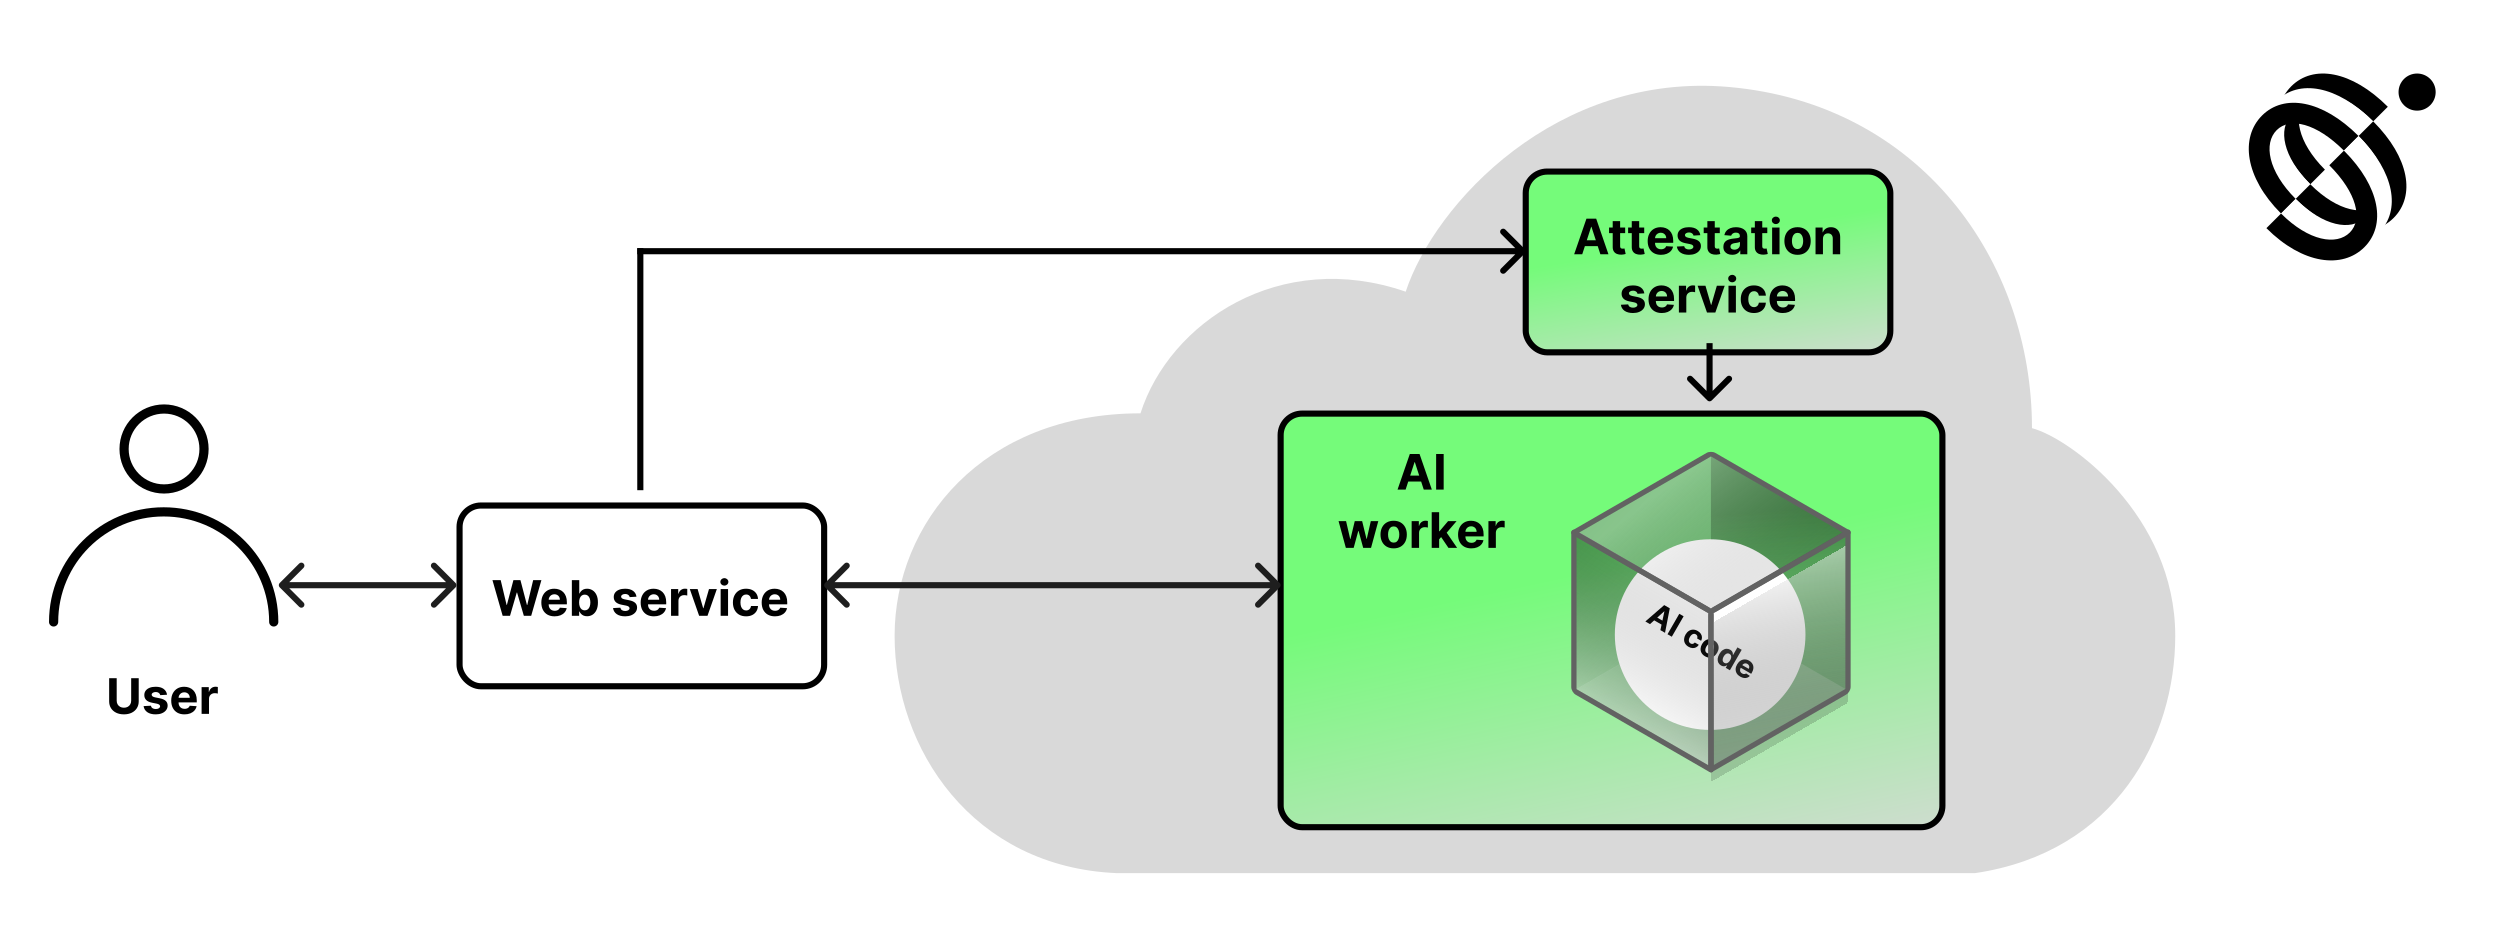 <svg width="816" height="305" viewBox="0 0 816 305" fill="none" xmlns="http://www.w3.org/2000/svg">
<rect width="816" height="305" fill="white"/>
<g filter="url(#filter0_d_312_250)">
<path d="M710 203.535C710 236.78 690.727 274.222 644.599 281C614.268 281 584.884 281 507.161 281C431.965 281 399.738 281 364.668 281C317.276 279.063 292 240.33 292 203.534C292 166.737 320.751 130.91 372.251 130.91C381.729 101.215 417.748 77.005 458.821 91.208C468.299 62.481 508.109 19.436 564.348 24.393C626.59 29.88 663.24 80.879 663.24 135.751C675.562 138.978 710 164.155 710 203.535Z" fill="#D9D9D9"/>
</g>
<path d="M42.816 221.364H45.276V228.92C45.276 229.769 45.074 230.511 44.668 231.148C44.267 231.784 43.704 232.28 42.981 232.636C42.257 232.989 41.414 233.165 40.452 233.165C39.486 233.165 38.642 232.989 37.918 232.636C37.195 232.28 36.632 231.784 36.231 231.148C35.829 230.511 35.629 229.769 35.629 228.92V221.364H38.089V228.71C38.089 229.153 38.185 229.547 38.379 229.892C38.575 230.237 38.852 230.508 39.208 230.705C39.564 230.902 39.979 231 40.452 231C40.93 231 41.344 230.902 41.697 230.705C42.053 230.508 42.327 230.237 42.521 229.892C42.718 229.547 42.816 229.153 42.816 228.71V221.364ZM54.516 226.761L52.3 226.898C52.263 226.708 52.181 226.538 52.056 226.386C51.931 226.231 51.766 226.108 51.562 226.017C51.361 225.922 51.12 225.875 50.84 225.875C50.465 225.875 50.149 225.955 49.891 226.114C49.634 226.269 49.505 226.477 49.505 226.739C49.505 226.947 49.588 227.123 49.755 227.267C49.922 227.411 50.208 227.527 50.613 227.614L52.193 227.932C53.041 228.106 53.673 228.386 54.09 228.773C54.507 229.159 54.715 229.667 54.715 230.295C54.715 230.867 54.547 231.369 54.209 231.801C53.876 232.233 53.418 232.57 52.834 232.812C52.255 233.051 51.586 233.17 50.829 233.17C49.673 233.17 48.753 232.93 48.068 232.449C47.386 231.964 46.986 231.305 46.869 230.472L49.249 230.347C49.321 230.699 49.495 230.968 49.772 231.153C50.048 231.335 50.403 231.426 50.834 231.426C51.259 231.426 51.6 231.345 51.857 231.182C52.119 231.015 52.251 230.801 52.255 230.54C52.251 230.32 52.158 230.14 51.977 230C51.795 229.856 51.514 229.746 51.136 229.67L49.624 229.369C48.772 229.199 48.138 228.903 47.721 228.483C47.308 228.062 47.102 227.527 47.102 226.875C47.102 226.314 47.253 225.831 47.556 225.426C47.863 225.021 48.293 224.708 48.846 224.489C49.403 224.269 50.054 224.159 50.8 224.159C51.903 224.159 52.77 224.392 53.403 224.858C54.039 225.324 54.41 225.958 54.516 226.761ZM60.217 233.17C59.319 233.17 58.546 232.989 57.898 232.625C57.255 232.258 56.758 231.739 56.41 231.068C56.061 230.394 55.887 229.597 55.887 228.676C55.887 227.778 56.061 226.991 56.41 226.312C56.758 225.634 57.249 225.106 57.881 224.727C58.518 224.348 59.264 224.159 60.12 224.159C60.696 224.159 61.232 224.252 61.728 224.438C62.228 224.619 62.664 224.894 63.035 225.261C63.41 225.629 63.702 226.091 63.91 226.648C64.118 227.201 64.222 227.848 64.222 228.591V229.256H56.853V227.756H61.944C61.944 227.407 61.868 227.098 61.717 226.83C61.565 226.561 61.355 226.35 61.086 226.199C60.821 226.044 60.512 225.966 60.16 225.966C59.792 225.966 59.467 226.051 59.182 226.222C58.902 226.388 58.682 226.614 58.523 226.898C58.364 227.178 58.283 227.491 58.279 227.835V229.261C58.279 229.693 58.359 230.066 58.518 230.381C58.681 230.695 58.91 230.938 59.205 231.108C59.501 231.278 59.851 231.364 60.256 231.364C60.525 231.364 60.772 231.326 60.995 231.25C61.218 231.174 61.41 231.061 61.569 230.909C61.728 230.758 61.849 230.572 61.932 230.352L64.171 230.5C64.058 231.038 63.825 231.508 63.472 231.909C63.124 232.307 62.673 232.617 62.12 232.841C61.571 233.061 60.936 233.17 60.217 233.17ZM65.802 233V224.273H68.148V225.795H68.239C68.398 225.254 68.665 224.845 69.04 224.568C69.415 224.288 69.847 224.148 70.336 224.148C70.457 224.148 70.588 224.155 70.728 224.17C70.868 224.186 70.991 224.206 71.097 224.233V226.381C70.984 226.347 70.826 226.316 70.626 226.29C70.425 226.263 70.241 226.25 70.075 226.25C69.719 226.25 69.4 226.328 69.12 226.483C68.844 226.634 68.624 226.847 68.461 227.119C68.302 227.392 68.222 227.706 68.222 228.062V233H65.802Z" fill="black"/>
<path fill-rule="evenodd" clip-rule="evenodd" d="M68.094 146.547C68.094 154.581 61.581 161.094 53.547 161.094C45.513 161.094 39 154.581 39 146.547C39 138.513 45.513 132 53.547 132C61.581 132 68.094 138.513 68.094 146.547ZM53.547 158.094C59.925 158.094 65.094 152.924 65.094 146.547C65.094 140.17 59.925 135 53.547 135C47.17 135 42 140.17 42 146.547C42 152.924 47.17 158.094 53.547 158.094Z" fill="black"/>
<path fill-rule="evenodd" clip-rule="evenodd" d="M53.425 168.575C34.412 168.575 19 183.988 19 203C19 203.828 18.328 204.5 17.5 204.5C16.672 204.5 16 203.828 16 203C16 182.331 32.755 165.575 53.425 165.575C74.094 165.575 90.849 182.331 90.849 203C90.849 203.828 90.177 204.5 89.349 204.5C88.521 204.5 87.849 203.828 87.849 203C87.849 183.988 72.437 168.575 53.425 168.575Z" fill="black"/>
<g filter="url(#filter1_d_312_250)">
<rect x="150" y="161" width="119" height="59" rx="7" fill="white" stroke="black" stroke-width="2"/>
<path d="M164.068 197L160.739 185.364H163.426L165.352 193.449H165.449L167.574 185.364H169.875L171.994 193.466H172.097L174.023 185.364H176.71L173.381 197H170.983L168.767 189.392H168.676L166.466 197H164.068ZM181.021 197.17C180.124 197.17 179.351 196.989 178.703 196.625C178.059 196.258 177.563 195.739 177.214 195.068C176.866 194.394 176.692 193.597 176.692 192.676C176.692 191.778 176.866 190.991 177.214 190.312C177.563 189.634 178.054 189.106 178.686 188.727C179.322 188.348 180.069 188.159 180.925 188.159C181.5 188.159 182.036 188.252 182.533 188.438C183.033 188.619 183.468 188.894 183.839 189.261C184.214 189.629 184.506 190.091 184.714 190.648C184.923 191.201 185.027 191.848 185.027 192.591V193.256H177.658V191.756H182.749C182.749 191.407 182.673 191.098 182.521 190.83C182.37 190.561 182.16 190.35 181.891 190.199C181.625 190.044 181.317 189.966 180.964 189.966C180.597 189.966 180.271 190.051 179.987 190.222C179.707 190.388 179.487 190.614 179.328 190.898C179.169 191.178 179.088 191.491 179.084 191.835V193.261C179.084 193.693 179.163 194.066 179.322 194.381C179.485 194.695 179.714 194.938 180.01 195.108C180.305 195.278 180.656 195.364 181.061 195.364C181.33 195.364 181.576 195.326 181.8 195.25C182.023 195.174 182.214 195.061 182.374 194.909C182.533 194.758 182.654 194.572 182.737 194.352L184.976 194.5C184.862 195.038 184.629 195.508 184.277 195.909C183.929 196.307 183.478 196.617 182.925 196.841C182.375 197.061 181.741 197.17 181.021 197.17ZM186.652 197V185.364H189.072V189.739H189.146C189.252 189.504 189.406 189.265 189.607 189.023C189.811 188.777 190.076 188.572 190.402 188.409C190.732 188.242 191.141 188.159 191.629 188.159C192.266 188.159 192.853 188.326 193.391 188.659C193.929 188.989 194.358 189.487 194.68 190.153C195.002 190.816 195.163 191.648 195.163 192.648C195.163 193.621 195.006 194.443 194.692 195.114C194.381 195.78 193.957 196.286 193.419 196.631C192.885 196.972 192.286 197.142 191.624 197.142C191.154 197.142 190.754 197.064 190.425 196.909C190.099 196.754 189.832 196.559 189.624 196.324C189.415 196.085 189.256 195.845 189.146 195.602H189.038V197H186.652ZM189.021 192.636C189.021 193.155 189.093 193.608 189.237 193.994C189.381 194.381 189.589 194.682 189.862 194.898C190.135 195.11 190.466 195.216 190.857 195.216C191.25 195.216 191.584 195.108 191.857 194.892C192.129 194.672 192.336 194.369 192.476 193.983C192.62 193.593 192.692 193.144 192.692 192.636C192.692 192.133 192.622 191.689 192.482 191.307C192.341 190.924 192.135 190.625 191.862 190.409C191.589 190.193 191.254 190.085 190.857 190.085C190.463 190.085 190.129 190.189 189.857 190.398C189.588 190.606 189.381 190.902 189.237 191.284C189.093 191.667 189.021 192.117 189.021 192.636ZM207.743 190.761L205.527 190.898C205.489 190.708 205.408 190.538 205.283 190.386C205.158 190.231 204.993 190.108 204.788 190.017C204.588 189.922 204.347 189.875 204.067 189.875C203.692 189.875 203.375 189.955 203.118 190.114C202.86 190.269 202.732 190.477 202.732 190.739C202.732 190.947 202.815 191.123 202.982 191.267C203.148 191.411 203.434 191.527 203.839 191.614L205.419 191.932C206.268 192.106 206.9 192.386 207.317 192.773C207.733 193.159 207.942 193.667 207.942 194.295C207.942 194.867 207.773 195.369 207.436 195.801C207.103 196.233 206.644 196.57 206.061 196.812C205.482 197.051 204.813 197.17 204.055 197.17C202.9 197.17 201.98 196.93 201.294 196.449C200.612 195.964 200.213 195.305 200.095 194.472L202.476 194.347C202.548 194.699 202.722 194.968 202.999 195.153C203.275 195.335 203.629 195.426 204.061 195.426C204.485 195.426 204.826 195.345 205.084 195.182C205.345 195.015 205.478 194.801 205.482 194.54C205.478 194.32 205.385 194.14 205.203 194C205.021 193.856 204.741 193.746 204.362 193.67L202.851 193.369C201.999 193.199 201.364 192.903 200.947 192.483C200.535 192.062 200.328 191.527 200.328 190.875C200.328 190.314 200.48 189.831 200.783 189.426C201.089 189.021 201.519 188.708 202.072 188.489C202.629 188.269 203.281 188.159 204.027 188.159C205.129 188.159 205.997 188.392 206.629 188.858C207.266 189.324 207.637 189.958 207.743 190.761ZM213.443 197.17C212.545 197.17 211.773 196.989 211.125 196.625C210.481 196.258 209.985 195.739 209.636 195.068C209.288 194.394 209.114 193.597 209.114 192.676C209.114 191.778 209.288 190.991 209.636 190.312C209.985 189.634 210.475 189.106 211.108 188.727C211.744 188.348 212.491 188.159 213.347 188.159C213.922 188.159 214.458 188.252 214.955 188.438C215.455 188.619 215.89 188.894 216.261 189.261C216.636 189.629 216.928 190.091 217.136 190.648C217.345 191.201 217.449 191.848 217.449 192.591V193.256H210.08V191.756H215.17C215.17 191.407 215.095 191.098 214.943 190.83C214.792 190.561 214.581 190.35 214.312 190.199C214.047 190.044 213.739 189.966 213.386 189.966C213.019 189.966 212.693 190.051 212.409 190.222C212.129 190.388 211.909 190.614 211.75 190.898C211.591 191.178 211.509 191.491 211.506 191.835V193.261C211.506 193.693 211.585 194.066 211.744 194.381C211.907 194.695 212.136 194.938 212.432 195.108C212.727 195.278 213.078 195.364 213.483 195.364C213.752 195.364 213.998 195.326 214.222 195.25C214.445 195.174 214.636 195.061 214.795 194.909C214.955 194.758 215.076 194.572 215.159 194.352L217.398 194.5C217.284 195.038 217.051 195.508 216.699 195.909C216.35 196.307 215.9 196.617 215.347 196.841C214.797 197.061 214.163 197.17 213.443 197.17ZM219.028 197V188.273H221.375V189.795H221.466C221.625 189.254 221.892 188.845 222.267 188.568C222.642 188.288 223.074 188.148 223.562 188.148C223.684 188.148 223.814 188.155 223.955 188.17C224.095 188.186 224.218 188.206 224.324 188.233V190.381C224.21 190.347 224.053 190.316 223.852 190.29C223.652 190.263 223.468 190.25 223.301 190.25C222.945 190.25 222.627 190.328 222.347 190.483C222.07 190.634 221.85 190.847 221.688 191.119C221.528 191.392 221.449 191.706 221.449 192.062V197H219.028ZM233.977 188.273L230.926 197H228.199L225.148 188.273H227.705L229.517 194.517H229.608L231.415 188.273H233.977ZM235.216 197V188.273H237.636V197H235.216ZM236.432 187.148C236.072 187.148 235.763 187.028 235.506 186.79C235.252 186.547 235.125 186.258 235.125 185.92C235.125 185.587 235.252 185.301 235.506 185.062C235.763 184.82 236.072 184.699 236.432 184.699C236.792 184.699 237.098 184.82 237.352 185.062C237.61 185.301 237.739 185.587 237.739 185.92C237.739 186.258 237.61 186.547 237.352 186.79C237.098 187.028 236.792 187.148 236.432 187.148ZM243.518 197.17C242.625 197.17 241.856 196.981 241.212 196.602C240.571 196.22 240.079 195.689 239.734 195.011C239.393 194.333 239.223 193.553 239.223 192.67C239.223 191.777 239.395 190.992 239.74 190.318C240.089 189.64 240.583 189.112 241.223 188.733C241.863 188.35 242.625 188.159 243.507 188.159C244.268 188.159 244.935 188.297 245.507 188.574C246.079 188.85 246.532 189.239 246.865 189.739C247.198 190.239 247.382 190.826 247.416 191.5H245.132C245.068 191.064 244.897 190.714 244.621 190.449C244.348 190.18 243.99 190.045 243.547 190.045C243.172 190.045 242.844 190.148 242.564 190.352C242.287 190.553 242.071 190.847 241.916 191.233C241.761 191.619 241.683 192.087 241.683 192.636C241.683 193.193 241.759 193.667 241.911 194.057C242.066 194.447 242.284 194.744 242.564 194.949C242.844 195.153 243.172 195.256 243.547 195.256C243.823 195.256 244.071 195.199 244.291 195.085C244.515 194.972 244.698 194.807 244.842 194.591C244.99 194.371 245.087 194.108 245.132 193.801H247.416C247.378 194.468 247.196 195.055 246.871 195.562C246.549 196.066 246.104 196.46 245.536 196.744C244.967 197.028 244.295 197.17 243.518 197.17ZM252.943 197.17C252.045 197.17 251.273 196.989 250.625 196.625C249.981 196.258 249.485 195.739 249.136 195.068C248.788 194.394 248.614 193.597 248.614 192.676C248.614 191.778 248.788 190.991 249.136 190.312C249.485 189.634 249.975 189.106 250.608 188.727C251.244 188.348 251.991 188.159 252.847 188.159C253.422 188.159 253.958 188.252 254.455 188.438C254.955 188.619 255.39 188.894 255.761 189.261C256.136 189.629 256.428 190.091 256.636 190.648C256.845 191.201 256.949 191.848 256.949 192.591V193.256H249.58V191.756H254.67C254.67 191.407 254.595 191.098 254.443 190.83C254.292 190.561 254.081 190.35 253.812 190.199C253.547 190.044 253.239 189.966 252.886 189.966C252.519 189.966 252.193 190.051 251.909 190.222C251.629 190.388 251.409 190.614 251.25 190.898C251.091 191.178 251.009 191.491 251.006 191.835V193.261C251.006 193.693 251.085 194.066 251.244 194.381C251.407 194.695 251.636 194.938 251.932 195.108C252.227 195.278 252.578 195.364 252.983 195.364C253.252 195.364 253.498 195.326 253.722 195.25C253.945 195.174 254.136 195.061 254.295 194.909C254.455 194.758 254.576 194.572 254.659 194.352L256.898 194.5C256.784 195.038 256.551 195.508 256.199 195.909C255.85 196.307 255.4 196.617 254.847 196.841C254.297 197.061 253.663 197.17 252.943 197.17Z" fill="black"/>
</g>
<g filter="url(#filter2_d_312_250)">
<rect x="418" y="131" width="216" height="135" rx="7" fill="url(#paint0_linear_312_250)" stroke="black" stroke-width="2"/>
<path d="M458.79 155.816H456.154L460.171 144.179H463.342L467.353 155.816H464.717L461.802 146.838H461.711L458.79 155.816ZM458.626 151.242H464.853V153.162H458.626V151.242ZM471.214 144.179V155.816H468.754V144.179H471.214ZM439.281 174.816L436.906 166.088H439.355L440.707 171.952H440.787L442.196 166.088H444.599L446.031 171.918H446.105L447.435 166.088H449.878L447.509 174.816H444.946L443.446 169.327H443.338L441.838 174.816H439.281ZM454.893 174.986C454.011 174.986 453.248 174.799 452.604 174.424C451.964 174.045 451.469 173.518 451.121 172.844C450.772 172.166 450.598 171.38 450.598 170.486C450.598 169.585 450.772 168.797 451.121 168.122C451.469 167.444 451.964 166.918 452.604 166.543C453.248 166.164 454.011 165.975 454.893 165.975C455.776 165.975 456.537 166.164 457.178 166.543C457.821 166.918 458.318 167.444 458.666 168.122C459.015 168.797 459.189 169.585 459.189 170.486C459.189 171.38 459.015 172.166 458.666 172.844C458.318 173.518 457.821 174.045 457.178 174.424C456.537 174.799 455.776 174.986 454.893 174.986ZM454.905 173.111C455.306 173.111 455.642 172.997 455.911 172.77C456.179 172.539 456.382 172.225 456.518 171.827C456.659 171.429 456.729 170.977 456.729 170.469C456.729 169.962 456.659 169.509 456.518 169.111C456.382 168.713 456.179 168.399 455.911 168.168C455.642 167.937 455.306 167.821 454.905 167.821C454.5 167.821 454.159 167.937 453.882 168.168C453.609 168.399 453.403 168.713 453.263 169.111C453.126 169.509 453.058 169.962 453.058 170.469C453.058 170.977 453.126 171.429 453.263 171.827C453.403 172.225 453.609 172.539 453.882 172.77C454.159 172.997 454.5 173.111 454.905 173.111ZM460.763 174.816V166.088H463.109V167.611H463.2C463.359 167.069 463.626 166.66 464.001 166.384C464.376 166.104 464.808 165.963 465.297 165.963C465.418 165.963 465.549 165.971 465.689 165.986C465.829 166.001 465.952 166.022 466.058 166.049V168.196C465.945 168.162 465.787 168.132 465.587 168.105C465.386 168.079 465.202 168.066 465.036 168.066C464.679 168.066 464.361 168.143 464.081 168.299C463.804 168.45 463.585 168.662 463.422 168.935C463.263 169.208 463.183 169.522 463.183 169.878V174.816H460.763ZM469.503 172.304L469.509 169.401H469.861L472.656 166.088H475.435L471.679 170.475H471.105L469.503 172.304ZM467.31 174.816V163.179H469.73V174.816H467.31ZM472.764 174.816L470.196 171.015L471.81 169.304L475.599 174.816H472.764ZM480.24 174.986C479.342 174.986 478.57 174.804 477.922 174.441C477.278 174.073 476.782 173.554 476.433 172.884C476.085 172.21 475.911 171.412 475.911 170.492C475.911 169.594 476.085 168.806 476.433 168.128C476.782 167.45 477.272 166.922 477.905 166.543C478.541 166.164 479.287 165.975 480.143 165.975C480.719 165.975 481.255 166.068 481.751 166.253C482.251 166.435 482.687 166.71 483.058 167.077C483.433 167.444 483.725 167.907 483.933 168.463C484.142 169.016 484.246 169.664 484.246 170.407V171.071H476.876V169.571H481.967C481.967 169.223 481.892 168.914 481.74 168.645C481.589 168.376 481.378 168.166 481.109 168.015C480.844 167.859 480.536 167.782 480.183 167.782C479.816 167.782 479.49 167.867 479.206 168.037C478.926 168.204 478.706 168.429 478.547 168.713C478.388 168.994 478.306 169.306 478.303 169.651V171.077C478.303 171.509 478.382 171.882 478.541 172.196C478.704 172.511 478.933 172.753 479.229 172.924C479.524 173.094 479.875 173.179 480.28 173.179C480.549 173.179 480.795 173.141 481.018 173.066C481.242 172.99 481.433 172.876 481.592 172.725C481.751 172.573 481.873 172.388 481.956 172.168L484.195 172.316C484.081 172.854 483.848 173.323 483.496 173.725C483.147 174.122 482.696 174.433 482.143 174.657C481.594 174.876 480.96 174.986 480.24 174.986ZM485.825 174.816V166.088H488.172V167.611H488.263C488.422 167.069 488.689 166.66 489.064 166.384C489.439 166.104 489.871 165.963 490.359 165.963C490.481 165.963 490.611 165.971 490.751 165.986C490.892 166.001 491.015 166.022 491.121 166.049V168.196C491.007 168.162 490.85 168.132 490.649 168.105C490.448 168.079 490.265 168.066 490.098 168.066C489.742 168.066 489.424 168.143 489.143 168.299C488.867 168.45 488.647 168.662 488.484 168.935C488.325 169.208 488.246 169.522 488.246 169.878V174.816H485.825Z" fill="black"/>
</g>
<g filter="url(#filter3_d_312_250)">
<rect x="498" y="52" width="119" height="59" rx="7" fill="url(#paint1_linear_312_250)" stroke="black" stroke-width="2"/>
<path d="M516.439 79H513.803L517.82 67.364H520.99L525.001 79H522.365L519.45 70.023H519.359L516.439 79ZM516.274 74.426H522.501V76.347H516.274V74.426ZM530.452 70.273V72.091H525.196V70.273H530.452ZM526.389 68.182H528.81V76.318C528.81 76.542 528.844 76.716 528.912 76.841C528.98 76.962 529.075 77.047 529.196 77.097C529.321 77.146 529.465 77.171 529.628 77.171C529.741 77.171 529.855 77.161 529.969 77.142C530.082 77.119 530.17 77.102 530.23 77.091L530.611 78.892C530.49 78.93 530.319 78.974 530.099 79.023C529.88 79.076 529.613 79.108 529.298 79.119C528.715 79.142 528.204 79.064 527.764 78.886C527.329 78.708 526.99 78.432 526.747 78.057C526.505 77.682 526.385 77.208 526.389 76.636V68.182ZM536.67 70.273V72.091H531.415V70.273H536.67ZM532.608 68.182H535.028V76.318C535.028 76.542 535.063 76.716 535.131 76.841C535.199 76.962 535.294 77.047 535.415 77.097C535.54 77.146 535.684 77.171 535.847 77.171C535.96 77.171 536.074 77.161 536.188 77.142C536.301 77.119 536.388 77.102 536.449 77.091L536.83 78.892C536.708 78.93 536.538 78.974 536.318 79.023C536.098 79.076 535.831 79.108 535.517 79.119C534.934 79.142 534.422 79.064 533.983 78.886C533.547 78.708 533.208 78.432 532.966 78.057C532.723 77.682 532.604 77.208 532.608 76.636V68.182ZM542.131 79.171C541.233 79.171 540.46 78.989 539.812 78.625C539.169 78.258 538.672 77.739 538.324 77.068C537.975 76.394 537.801 75.597 537.801 74.676C537.801 73.778 537.975 72.99 538.324 72.312C538.672 71.635 539.163 71.106 539.795 70.727C540.432 70.349 541.178 70.159 542.034 70.159C542.61 70.159 543.146 70.252 543.642 70.438C544.142 70.619 544.578 70.894 544.949 71.261C545.324 71.629 545.616 72.091 545.824 72.648C546.032 73.201 546.136 73.849 546.136 74.591V75.256H538.767V73.756H543.858C543.858 73.407 543.782 73.099 543.631 72.829C543.479 72.561 543.269 72.35 543 72.199C542.735 72.044 542.426 71.966 542.074 71.966C541.706 71.966 541.381 72.051 541.097 72.222C540.816 72.388 540.597 72.614 540.438 72.898C540.278 73.178 540.197 73.49 540.193 73.835V75.261C540.193 75.693 540.273 76.066 540.432 76.381C540.595 76.695 540.824 76.938 541.119 77.108C541.415 77.278 541.765 77.364 542.17 77.364C542.439 77.364 542.686 77.326 542.909 77.25C543.133 77.174 543.324 77.061 543.483 76.909C543.642 76.758 543.763 76.572 543.847 76.352L546.085 76.5C545.972 77.038 545.739 77.508 545.386 77.909C545.038 78.307 544.587 78.617 544.034 78.841C543.485 79.061 542.85 79.171 542.131 79.171ZM554.977 72.761L552.761 72.898C552.723 72.708 552.642 72.538 552.517 72.386C552.392 72.231 552.227 72.108 552.023 72.017C551.822 71.922 551.581 71.875 551.301 71.875C550.926 71.875 550.61 71.954 550.352 72.114C550.095 72.269 549.966 72.477 549.966 72.739C549.966 72.947 550.049 73.123 550.216 73.267C550.383 73.411 550.669 73.526 551.074 73.614L552.653 73.932C553.502 74.106 554.134 74.386 554.551 74.773C554.968 75.159 555.176 75.667 555.176 76.296C555.176 76.867 555.008 77.369 554.67 77.801C554.337 78.233 553.879 78.57 553.295 78.812C552.716 79.051 552.047 79.171 551.29 79.171C550.134 79.171 549.214 78.93 548.528 78.449C547.847 77.964 547.447 77.305 547.33 76.472L549.71 76.347C549.782 76.699 549.956 76.968 550.233 77.153C550.509 77.335 550.864 77.426 551.295 77.426C551.72 77.426 552.061 77.345 552.318 77.182C552.58 77.015 552.712 76.801 552.716 76.54C552.712 76.32 552.619 76.14 552.438 76C552.256 75.856 551.975 75.746 551.597 75.671L550.085 75.369C549.233 75.199 548.598 74.903 548.182 74.483C547.769 74.062 547.562 73.526 547.562 72.875C547.562 72.314 547.714 71.831 548.017 71.426C548.324 71.021 548.754 70.708 549.307 70.489C549.864 70.269 550.515 70.159 551.261 70.159C552.364 70.159 553.231 70.392 553.864 70.858C554.5 71.324 554.871 71.958 554.977 72.761ZM561.342 70.273V72.091H556.087V70.273H561.342ZM557.28 68.182H559.7V76.318C559.7 76.542 559.734 76.716 559.803 76.841C559.871 76.962 559.965 77.047 560.087 77.097C560.212 77.146 560.356 77.171 560.518 77.171C560.632 77.171 560.746 77.161 560.859 77.142C560.973 77.119 561.06 77.102 561.121 77.091L561.501 78.892C561.38 78.93 561.21 78.974 560.99 79.023C560.77 79.076 560.503 79.108 560.189 79.119C559.606 79.142 559.094 79.064 558.655 78.886C558.219 78.708 557.88 78.432 557.638 78.057C557.395 77.682 557.276 77.208 557.28 76.636V68.182ZM565.408 79.165C564.851 79.165 564.355 79.068 563.919 78.875C563.483 78.678 563.139 78.388 562.885 78.006C562.635 77.619 562.51 77.138 562.51 76.562C562.51 76.078 562.599 75.671 562.777 75.341C562.955 75.011 563.197 74.746 563.504 74.546C563.811 74.345 564.16 74.193 564.55 74.091C564.944 73.989 565.357 73.917 565.788 73.875C566.296 73.822 566.705 73.773 567.016 73.727C567.326 73.678 567.552 73.606 567.692 73.511C567.832 73.417 567.902 73.276 567.902 73.091V73.057C567.902 72.697 567.788 72.419 567.561 72.222C567.338 72.025 567.019 71.926 566.607 71.926C566.171 71.926 565.824 72.023 565.567 72.216C565.309 72.405 565.139 72.644 565.055 72.932L562.817 72.75C562.93 72.22 563.154 71.761 563.487 71.375C563.821 70.985 564.25 70.686 564.777 70.477C565.307 70.265 565.921 70.159 566.618 70.159C567.103 70.159 567.567 70.216 568.01 70.329C568.457 70.443 568.853 70.619 569.197 70.858C569.546 71.097 569.821 71.403 570.021 71.778C570.222 72.15 570.322 72.595 570.322 73.114V79H568.027V77.79H567.959C567.819 78.062 567.631 78.303 567.396 78.511C567.161 78.716 566.879 78.877 566.55 78.994C566.22 79.108 565.839 79.165 565.408 79.165ZM566.101 77.494C566.457 77.494 566.771 77.424 567.044 77.284C567.317 77.14 567.531 76.947 567.686 76.704C567.841 76.462 567.919 76.188 567.919 75.881V74.954C567.843 75.004 567.739 75.049 567.607 75.091C567.478 75.129 567.332 75.165 567.169 75.199C567.006 75.229 566.843 75.258 566.68 75.284C566.518 75.307 566.37 75.328 566.237 75.347C565.953 75.388 565.705 75.454 565.493 75.546C565.281 75.636 565.116 75.76 564.999 75.915C564.881 76.066 564.822 76.256 564.822 76.483C564.822 76.812 564.942 77.064 565.18 77.239C565.423 77.409 565.73 77.494 566.101 77.494ZM576.842 70.273V72.091H571.587V70.273H576.842ZM572.78 68.182H575.2V76.318C575.2 76.542 575.234 76.716 575.303 76.841C575.371 76.962 575.465 77.047 575.587 77.097C575.712 77.146 575.856 77.171 576.018 77.171C576.132 77.171 576.246 77.161 576.359 77.142C576.473 77.119 576.56 77.102 576.621 77.091L577.001 78.892C576.88 78.93 576.71 78.974 576.49 79.023C576.27 79.076 576.003 79.108 575.689 79.119C575.106 79.142 574.594 79.064 574.155 78.886C573.719 78.708 573.38 78.432 573.138 78.057C572.895 77.682 572.776 77.208 572.78 76.636V68.182ZM578.419 79V70.273H580.839V79H578.419ZM579.635 69.148C579.275 69.148 578.966 69.028 578.709 68.79C578.455 68.547 578.328 68.258 578.328 67.921C578.328 67.587 578.455 67.301 578.709 67.062C578.966 66.82 579.275 66.699 579.635 66.699C579.995 66.699 580.302 66.82 580.555 67.062C580.813 67.301 580.942 67.587 580.942 67.921C580.942 68.258 580.813 68.547 580.555 68.79C580.302 69.028 579.995 69.148 579.635 69.148ZM586.722 79.171C585.839 79.171 585.076 78.983 584.432 78.608C583.792 78.229 583.297 77.703 582.949 77.028C582.6 76.35 582.426 75.564 582.426 74.671C582.426 73.769 582.6 72.981 582.949 72.307C583.297 71.629 583.792 71.102 584.432 70.727C585.076 70.349 585.839 70.159 586.722 70.159C587.604 70.159 588.366 70.349 589.006 70.727C589.65 71.102 590.146 71.629 590.494 72.307C590.843 72.981 591.017 73.769 591.017 74.671C591.017 75.564 590.843 76.35 590.494 77.028C590.146 77.703 589.65 78.229 589.006 78.608C588.366 78.983 587.604 79.171 586.722 79.171ZM586.733 77.296C587.134 77.296 587.47 77.182 587.739 76.954C588.008 76.724 588.21 76.409 588.347 76.011C588.487 75.614 588.557 75.161 588.557 74.653C588.557 74.146 588.487 73.693 588.347 73.296C588.21 72.898 588.008 72.583 587.739 72.352C587.47 72.121 587.134 72.006 586.733 72.006C586.328 72.006 585.987 72.121 585.71 72.352C585.438 72.583 585.231 72.898 585.091 73.296C584.955 73.693 584.886 74.146 584.886 74.653C584.886 75.161 584.955 75.614 585.091 76.011C585.231 76.409 585.438 76.724 585.71 76.954C585.987 77.182 586.328 77.296 586.733 77.296ZM595.011 73.954V79H592.591V70.273H594.898V71.812H595C595.193 71.305 595.517 70.903 595.972 70.608C596.426 70.309 596.977 70.159 597.625 70.159C598.231 70.159 598.759 70.292 599.21 70.557C599.661 70.822 600.011 71.201 600.261 71.693C600.511 72.182 600.636 72.765 600.636 73.443V79H598.216V73.875C598.22 73.341 598.083 72.924 597.807 72.625C597.53 72.322 597.15 72.171 596.665 72.171C596.339 72.171 596.051 72.24 595.801 72.381C595.555 72.521 595.362 72.725 595.222 72.994C595.085 73.26 595.015 73.579 595.011 73.954ZM536.704 91.761L534.488 91.898C534.45 91.708 534.369 91.538 534.244 91.386C534.119 91.231 533.954 91.108 533.749 91.017C533.549 90.922 533.308 90.875 533.028 90.875C532.653 90.875 532.336 90.954 532.079 91.114C531.821 91.269 531.692 91.477 531.692 91.739C531.692 91.947 531.776 92.123 531.942 92.267C532.109 92.411 532.395 92.526 532.8 92.614L534.38 92.932C535.228 93.106 535.861 93.386 536.278 93.773C536.694 94.159 536.903 94.667 536.903 95.296C536.903 95.867 536.734 96.369 536.397 96.801C536.064 97.233 535.605 97.57 535.022 97.812C534.442 98.051 533.774 98.171 533.016 98.171C531.861 98.171 530.941 97.93 530.255 97.449C529.573 96.964 529.174 96.305 529.056 95.472L531.437 95.347C531.509 95.699 531.683 95.968 531.96 96.153C532.236 96.335 532.59 96.426 533.022 96.426C533.446 96.426 533.787 96.345 534.045 96.182C534.306 96.015 534.439 95.801 534.442 95.54C534.439 95.32 534.346 95.14 534.164 95C533.982 94.856 533.702 94.746 533.323 94.671L531.812 94.369C530.96 94.199 530.325 93.903 529.908 93.483C529.496 93.062 529.289 92.526 529.289 91.875C529.289 91.314 529.441 90.831 529.744 90.426C530.05 90.021 530.48 89.708 531.033 89.489C531.59 89.269 532.242 89.159 532.988 89.159C534.09 89.159 534.958 89.392 535.59 89.858C536.227 90.324 536.598 90.958 536.704 91.761ZM542.404 98.171C541.506 98.171 540.734 97.989 540.086 97.625C539.442 97.258 538.946 96.739 538.597 96.068C538.249 95.394 538.075 94.597 538.075 93.676C538.075 92.778 538.249 91.99 538.597 91.312C538.946 90.635 539.436 90.106 540.069 89.727C540.705 89.349 541.451 89.159 542.308 89.159C542.883 89.159 543.419 89.252 543.915 89.438C544.415 89.619 544.851 89.894 545.222 90.261C545.597 90.629 545.889 91.091 546.097 91.648C546.306 92.201 546.41 92.849 546.41 93.591V94.256H539.04V92.756H544.131C544.131 92.407 544.056 92.099 543.904 91.829C543.753 91.561 543.542 91.35 543.273 91.199C543.008 91.044 542.7 90.966 542.347 90.966C541.98 90.966 541.654 91.051 541.37 91.222C541.09 91.388 540.87 91.614 540.711 91.898C540.552 92.178 540.47 92.49 540.467 92.835V94.261C540.467 94.693 540.546 95.066 540.705 95.381C540.868 95.695 541.097 95.938 541.393 96.108C541.688 96.278 542.039 96.364 542.444 96.364C542.713 96.364 542.959 96.326 543.183 96.25C543.406 96.174 543.597 96.061 543.756 95.909C543.915 95.758 544.037 95.572 544.12 95.352L546.359 95.5C546.245 96.038 546.012 96.508 545.66 96.909C545.311 97.307 544.861 97.617 544.308 97.841C543.758 98.061 543.124 98.171 542.404 98.171ZM547.989 98V89.273H550.336V90.796H550.427C550.586 90.254 550.853 89.845 551.228 89.568C551.603 89.288 552.035 89.148 552.523 89.148C552.645 89.148 552.775 89.155 552.915 89.171C553.056 89.186 553.179 89.206 553.285 89.233V91.381C553.171 91.347 553.014 91.316 552.813 91.29C552.612 91.263 552.429 91.25 552.262 91.25C551.906 91.25 551.588 91.328 551.308 91.483C551.031 91.635 550.811 91.847 550.648 92.119C550.489 92.392 550.41 92.706 550.41 93.062V98H547.989ZM562.938 89.273L559.887 98H557.16L554.109 89.273H556.665L558.478 95.517H558.569L560.376 89.273H562.938ZM564.177 98V89.273H566.597V98H564.177ZM565.393 88.148C565.033 88.148 564.724 88.028 564.467 87.79C564.213 87.547 564.086 87.258 564.086 86.921C564.086 86.587 564.213 86.301 564.467 86.062C564.724 85.82 565.033 85.699 565.393 85.699C565.753 85.699 566.059 85.82 566.313 86.062C566.571 86.301 566.7 86.587 566.7 86.921C566.7 87.258 566.571 87.547 566.313 87.79C566.059 88.028 565.753 88.148 565.393 88.148ZM572.479 98.171C571.585 98.171 570.817 97.981 570.173 97.602C569.532 97.22 569.04 96.689 568.695 96.011C568.354 95.333 568.184 94.553 568.184 93.671C568.184 92.776 568.356 91.992 568.701 91.318C569.049 90.64 569.544 90.112 570.184 89.733C570.824 89.35 571.585 89.159 572.468 89.159C573.229 89.159 573.896 89.297 574.468 89.574C575.04 89.85 575.493 90.239 575.826 90.739C576.159 91.239 576.343 91.826 576.377 92.5H574.093C574.029 92.064 573.858 91.714 573.582 91.449C573.309 91.18 572.951 91.046 572.508 91.046C572.133 91.046 571.805 91.148 571.525 91.352C571.248 91.553 571.032 91.847 570.877 92.233C570.722 92.619 570.644 93.087 570.644 93.636C570.644 94.193 570.72 94.667 570.871 95.057C571.027 95.447 571.245 95.744 571.525 95.949C571.805 96.153 572.133 96.256 572.508 96.256C572.784 96.256 573.032 96.199 573.252 96.085C573.476 95.972 573.659 95.807 573.803 95.591C573.951 95.371 574.048 95.108 574.093 94.801H576.377C576.339 95.468 576.157 96.055 575.832 96.562C575.51 97.066 575.065 97.46 574.496 97.744C573.928 98.028 573.256 98.171 572.479 98.171ZM581.904 98.171C581.006 98.171 580.234 97.989 579.586 97.625C578.942 97.258 578.446 96.739 578.097 96.068C577.749 95.394 577.575 94.597 577.575 93.676C577.575 92.778 577.749 91.99 578.097 91.312C578.446 90.635 578.936 90.106 579.569 89.727C580.205 89.349 580.951 89.159 581.808 89.159C582.383 89.159 582.919 89.252 583.415 89.438C583.915 89.619 584.351 89.894 584.722 90.261C585.097 90.629 585.389 91.091 585.597 91.648C585.806 92.201 585.91 92.849 585.91 93.591V94.256H578.54V92.756H583.631C583.631 92.407 583.556 92.099 583.404 91.829C583.253 91.561 583.042 91.35 582.773 91.199C582.508 91.044 582.2 90.966 581.847 90.966C581.48 90.966 581.154 91.051 580.87 91.222C580.59 91.388 580.37 91.614 580.211 91.898C580.052 92.178 579.97 92.49 579.967 92.835V94.261C579.967 94.693 580.046 95.066 580.205 95.381C580.368 95.695 580.597 95.938 580.893 96.108C581.188 96.278 581.539 96.364 581.944 96.364C582.213 96.364 582.459 96.326 582.683 96.25C582.906 96.174 583.097 96.061 583.256 95.909C583.415 95.758 583.537 95.572 583.62 95.352L585.859 95.5C585.745 96.038 585.512 96.508 585.16 96.909C584.811 97.307 584.361 97.617 583.808 97.841C583.258 98.061 582.624 98.171 581.904 98.171Z" fill="black"/>
</g>
<path d="M91.293 190.293C90.902 190.683 90.902 191.317 91.293 191.707L97.657 198.071C98.047 198.462 98.68 198.462 99.071 198.071C99.462 197.681 99.462 197.047 99.071 196.657L93.414 191L99.071 185.343C99.462 184.953 99.462 184.319 99.071 183.929C98.68 183.538 98.047 183.538 97.657 183.929L91.293 190.293ZM148.707 191.707C149.098 191.317 149.098 190.683 148.707 190.293L142.343 183.929C141.953 183.538 141.319 183.538 140.929 183.929C140.538 184.319 140.538 184.953 140.929 185.343L146.586 191L140.929 196.657C140.538 197.047 140.538 197.681 140.929 198.071C141.319 198.462 141.953 198.462 142.343 198.071L148.707 191.707ZM92 192H148V190H92V192Z" fill="#1E1E1E"/>
<path d="M269.293 190.293C268.902 190.683 268.902 191.317 269.293 191.707L275.657 198.071C276.047 198.462 276.681 198.462 277.071 198.071C277.462 197.681 277.462 197.047 277.071 196.657L271.414 191L277.071 185.343C277.462 184.953 277.462 184.319 277.071 183.929C276.681 183.538 276.047 183.538 275.657 183.929L269.293 190.293ZM417.707 191.707C418.098 191.317 418.098 190.683 417.707 190.293L411.343 183.929C410.953 183.538 410.319 183.538 409.929 183.929C409.538 184.319 409.538 184.953 409.929 185.343L415.586 191L409.929 196.657C409.538 197.047 409.538 197.681 409.929 198.071C410.319 198.462 410.953 198.462 411.343 198.071L417.707 191.707ZM270 192L417 192L417 190L270 190L270 192Z" fill="#1E1E1E"/>
<path d="M209 160L209 81" stroke="black" stroke-width="2"/>
<path d="M497.707 82.707C498.098 82.317 498.098 81.683 497.707 81.293L491.343 74.929C490.953 74.538 490.319 74.538 489.929 74.929C489.538 75.319 489.538 75.953 489.929 76.343L495.586 82L489.929 87.657C489.538 88.047 489.538 88.68 489.929 89.071C490.319 89.462 490.953 89.462 491.343 89.071L497.707 82.707ZM208 83L497 83L497 81L208 81L208 83Z" fill="black"/>
<path d="M557.293 130.707C557.683 131.098 558.317 131.098 558.707 130.707L565.071 124.343C565.462 123.953 565.462 123.319 565.071 122.929C564.681 122.538 564.047 122.538 563.657 122.929L558 128.586L552.343 122.929C551.953 122.538 551.319 122.538 550.929 122.929C550.538 123.319 550.538 123.953 550.929 124.343L557.293 130.707ZM557 112L557 130L559 130L559 112L557 112Z" fill="black"/>
<path d="M513.836 176.866C513.836 174.975 514.845 173.227 516.483 172.281L555.87 149.524C557.509 148.577 559.53 148.577 561.169 149.524L600.556 172.281C602.194 173.227 603.203 174.975 603.203 176.866V222.699C603.203 224.601 602.183 226.357 600.531 227.299L561.143 249.764C559.517 250.692 557.522 250.692 555.896 249.764L516.508 227.299C514.856 226.357 513.836 224.601 513.836 222.699V176.866Z" fill="black" fill-opacity="0.25"/>
<path d="M513.836 176.866C513.836 174.975 514.845 173.227 516.483 172.281L555.87 149.524C557.509 148.577 559.53 148.577 561.169 149.524L600.556 172.281C602.194 173.227 603.203 174.975 603.203 176.866V222.699C603.203 224.601 602.183 226.357 600.531 227.299L561.143 249.764C559.517 250.692 557.522 250.692 555.896 249.764L516.508 227.299C514.856 226.357 513.836 224.601 513.836 222.699V176.866Z" fill="#8B49F6" fill-opacity="0.02"/>
<path d="M558.456 199.537L603.193 225.37L558.456 251.203L513.72 225.37L558.456 199.537Z" fill="white" fill-opacity="0.18"/>
<path d="M513.72 173.826L558.458 147.996V199.662L513.72 225.492V173.826Z" fill="url(#paint2_linear_312_250)" fill-opacity="0.2"/>
<path d="M558.449 147.993L603.185 173.826V225.492L558.449 199.659V147.993Z" fill="url(#paint3_linear_312_250)"/>
<g filter="url(#filter4_d_312_250)">
<path d="M589.307 203.131C589.307 220.315 575.377 234.244 558.194 234.244C541.011 234.244 527.082 220.315 527.082 203.131C527.082 185.948 541.011 172.019 558.194 172.019C575.377 172.019 589.307 185.948 589.307 203.131Z" fill="white"/>
</g>
<path d="M538.556 203.716L537.045 202.844L543.199 197.502L545.017 198.552L543.465 206.55L541.954 205.678L543.254 199.567L543.202 199.537L538.556 203.716ZM539.976 201.04L543.546 203.101L542.91 204.202L539.34 202.141L539.976 201.04Z" fill="black"/>
<path d="M549.53 201.157L545.678 207.828L544.268 207.014L548.119 200.343L549.53 201.157Z" fill="black"/>
<path d="M551.14 211.112C550.627 210.816 550.249 210.453 550.005 210.023C549.765 209.591 549.658 209.124 549.685 208.622C549.714 208.12 549.875 207.616 550.167 207.11C550.463 206.598 550.821 206.205 551.242 205.933C551.666 205.66 552.124 205.52 552.617 205.515C553.11 205.508 553.61 205.65 554.116 205.942C554.552 206.194 554.889 206.494 555.125 206.842C555.362 207.19 555.493 207.562 555.518 207.959C555.544 208.356 555.455 208.753 555.251 209.151L553.942 208.395C554.049 208.124 554.067 207.867 553.997 207.623C553.929 207.379 553.768 207.183 553.514 207.037C553.299 206.912 553.078 206.863 552.849 206.887C552.624 206.911 552.403 207.008 552.187 207.178C551.97 207.348 551.77 207.59 551.588 207.905C551.404 208.224 551.291 208.521 551.249 208.795C551.208 209.07 551.235 209.312 551.328 209.522C551.421 209.732 551.575 209.899 551.79 210.023C551.948 210.115 552.109 210.165 552.273 210.172C552.439 210.181 552.599 210.147 552.753 210.071C552.91 209.994 553.053 209.875 553.18 209.714L554.49 210.47C554.247 210.84 553.949 211.116 553.594 211.3C553.243 211.482 552.857 211.56 552.437 211.535C552.017 211.51 551.585 211.369 551.14 211.112Z" fill="black"/>
<path d="M556.523 214.22C556.017 213.928 555.642 213.568 555.397 213.14C555.155 212.711 555.046 212.245 555.069 211.743C555.094 211.239 555.254 210.731 555.55 210.218C555.849 209.702 556.209 209.308 556.632 209.036C557.056 208.763 557.514 208.625 558.005 208.622C558.5 208.618 559 208.762 559.506 209.054C560.012 209.346 560.386 209.707 560.627 210.136C560.872 210.564 560.983 211.03 560.958 211.534C560.935 212.036 560.774 212.545 560.475 213.062C560.179 213.574 559.819 213.967 559.395 214.241C558.972 214.512 558.513 214.649 558.019 214.653C557.528 214.657 557.029 214.512 556.523 214.22ZM557.15 213.149C557.381 213.282 557.61 213.328 557.84 213.286C558.07 213.243 558.291 213.13 558.501 212.947C558.713 212.765 558.903 212.529 559.071 212.238C559.239 211.947 559.348 211.664 559.399 211.39C559.453 211.117 559.441 210.869 559.363 210.648C559.285 210.426 559.131 210.249 558.901 210.116C558.669 209.982 558.435 209.936 558.2 209.976C557.967 210.019 557.745 210.131 557.533 210.312C557.323 210.495 557.134 210.732 556.966 211.023C556.798 211.314 556.688 211.596 556.634 211.869C556.583 212.144 556.597 212.392 556.677 212.615C556.76 212.837 556.918 213.015 557.15 213.149Z" fill="black"/>
<path d="M561.741 217.211C561.361 216.991 561.073 216.695 560.878 216.321C560.686 215.947 560.61 215.517 560.65 215.031C560.694 214.543 560.877 214.021 561.199 213.463C561.53 212.889 561.898 212.466 562.302 212.193C562.707 211.917 563.117 211.773 563.533 211.761C563.951 211.748 564.344 211.847 564.711 212.059C564.991 212.221 565.197 212.403 565.329 212.607C565.464 212.809 565.548 213.014 565.582 213.222C565.619 213.428 565.629 213.617 565.612 213.786L565.654 213.811L567.102 211.303L568.487 212.102L564.635 218.773L563.267 217.983L563.73 217.182L563.671 217.148C563.526 217.249 563.354 217.334 563.155 217.402C562.96 217.469 562.743 217.492 562.502 217.472C562.264 217.453 562.01 217.366 561.741 217.211ZM562.818 216.36C563.042 216.49 563.266 216.538 563.491 216.505C563.718 216.472 563.937 216.368 564.148 216.194C564.36 216.022 564.553 215.787 564.724 215.489C564.896 215.192 565.004 214.909 565.048 214.642C565.092 214.375 565.071 214.137 564.983 213.927C564.896 213.718 564.74 213.548 564.517 213.419C564.289 213.287 564.061 213.238 563.833 213.272C563.605 213.305 563.388 213.409 563.181 213.582C562.974 213.754 562.787 213.985 562.62 214.274C562.452 214.565 562.344 214.846 562.295 215.116C562.25 215.385 562.268 215.627 562.349 215.842C562.434 216.056 562.59 216.229 562.818 216.36Z" fill="black"/>
<path d="M568 220.846C567.485 220.549 567.102 220.189 566.851 219.766C566.604 219.342 566.491 218.88 566.513 218.381C566.536 217.879 566.7 217.364 567.005 216.836C567.302 216.322 567.663 215.928 568.087 215.654C568.511 215.381 568.967 215.24 569.455 215.233C569.946 215.226 570.436 215.364 570.927 215.648C571.257 215.838 571.534 216.069 571.757 216.34C571.983 216.609 572.142 216.911 572.233 217.244C572.326 217.579 572.341 217.941 572.276 218.329C572.212 218.715 572.058 219.121 571.812 219.546L571.592 219.927L567.367 217.488L567.864 216.628L570.782 218.313C570.897 218.114 570.956 217.911 570.958 217.707C570.96 217.503 570.91 217.313 570.805 217.137C570.705 216.96 570.554 216.813 570.352 216.697C570.141 216.575 569.926 216.516 569.707 216.52C569.491 216.523 569.29 216.579 569.105 216.689C568.921 216.797 568.771 216.95 568.655 217.146L568.183 217.963C568.04 218.211 567.962 218.451 567.949 218.684C567.938 218.918 567.99 219.133 568.102 219.329C568.215 219.524 568.388 219.689 568.62 219.823C568.775 219.912 568.928 219.972 569.082 220.002C569.235 220.033 569.382 220.031 569.523 219.997C569.665 219.963 569.796 219.896 569.916 219.798L571.151 220.624C570.907 220.895 570.618 221.087 570.284 221.2C569.952 221.313 569.591 221.342 569.2 221.287C568.812 221.231 568.412 221.084 568 220.846Z" fill="black"/>
<path d="M513.719 174.427C513.719 174.062 513.975 173.914 514.292 174.096L557.884 199.264C558.2 199.447 558.457 199.891 558.457 200.257V250.599C558.457 250.964 558.2 251.113 557.884 250.93L514.292 225.762C513.975 225.579 513.719 225.135 513.719 224.769V174.427Z" fill="url(#paint4_linear_312_250)" fill-opacity="0.6"/>
<path fill-rule="evenodd" clip-rule="evenodd" d="M512.859 173.931C512.859 173.017 513.501 172.646 514.293 173.103L557.884 198.271C558.676 198.728 559.318 199.839 559.318 200.753V251.095C559.318 252.009 558.676 252.38 557.884 251.923L514.293 226.755C513.501 226.298 512.859 225.187 512.859 224.273V173.931ZM514.579 175.255V224.935L557.598 249.771V200.091L514.579 175.255Z" fill="#626262"/>
<g filter="url(#filter5_d_312_250)">
<path d="M558.456 200.199C558.456 199.834 558.713 199.389 559.029 199.206L602.619 174.035C602.936 173.853 603.193 174.001 603.193 174.366V224.708C603.193 225.074 602.936 225.518 602.619 225.701L559.029 250.872C558.713 251.055 558.456 250.907 558.456 250.541V200.199Z" fill="url(#paint5_linear_312_250)" shape-rendering="crispEdges"/>
</g>
<path fill-rule="evenodd" clip-rule="evenodd" d="M557.596 200.696C557.596 199.782 558.238 198.67 559.029 198.213L602.619 173.043C603.411 172.586 604.052 172.956 604.052 173.87V224.212C604.052 225.126 603.411 226.237 602.619 226.694L559.029 251.865C558.238 252.322 557.596 251.952 557.596 251.038V200.696ZM559.316 200.034V249.714L602.333 224.874V175.194L559.316 200.034Z" fill="#626262"/>
<path d="M557.883 148.324C558.199 148.141 558.713 148.141 559.029 148.324L602.619 173.495C602.936 173.678 602.936 173.974 602.619 174.157L559.029 199.328C558.713 199.511 558.199 199.511 557.883 199.328L514.293 174.157C513.976 173.974 513.976 173.678 514.293 173.495L557.883 148.324Z" fill="url(#paint6_linear_312_250)" fill-opacity="0.5"/>
<path fill-rule="evenodd" clip-rule="evenodd" d="M557.023 147.828C557.814 147.371 559.098 147.371 559.889 147.828L603.479 172.998C604.271 173.455 604.271 174.196 603.479 174.654L559.889 199.824C559.098 200.281 557.814 200.281 557.023 199.824L513.433 174.654C512.641 174.196 512.641 173.455 513.433 172.998L557.023 147.828ZM558.456 148.986L515.439 173.826L558.456 198.666L601.473 173.826L558.456 148.986Z" fill="#626262"/>
<path d="M779.38 34.847C777.281 36.945 776.814 37.412 774.606 39.62C765.536 30.55 756.943 28.641 752.647 32.937C748.351 37.233 749.783 46.303 758.853 55.374C756.838 57.389 756.384 57.843 754.079 60.147C742.215 48.283 740.713 35.324 747.873 28.163C755.034 21.003 767.516 22.983 779.38 34.847Z" fill="black"/>
<path d="M774.606 39.621C772.508 41.719 772.041 42.186 769.833 44.394C760.762 35.324 752.17 33.415 747.873 37.711C743.577 42.008 745.009 51.077 754.079 60.148C752.064 62.163 751.61 62.617 749.306 64.921C737.442 53.057 735.939 40.098 743.1 32.938C750.26 25.777 762.742 27.757 774.606 39.621Z" fill="white"/>
<path d="M769.832 44.394C767.734 46.492 767.267 46.96 765.059 49.168C755.988 40.098 747.396 38.188 743.1 42.485C738.803 46.781 740.235 55.851 749.305 64.921C747.29 66.936 746.836 67.39 744.532 69.695C732.668 57.831 731.165 44.872 738.326 37.711C745.486 30.551 757.968 32.53 769.832 44.394Z" fill="black"/>
<path d="M774.606 39.62C772.508 41.718 772.041 42.185 769.833 44.394C778.902 53.464 780.812 62.056 776.516 66.353C772.219 70.649 763.149 69.217 754.079 60.147C752.064 62.162 751.61 62.616 749.306 64.921C761.17 76.785 774.129 78.287 781.289 71.126C788.45 63.966 786.47 51.484 774.606 39.62Z" fill="black"/>
<path d="M769.833 44.395C767.734 46.493 767.267 46.96 765.059 49.168C774.129 58.238 776.039 66.831 771.742 71.127C767.446 75.424 758.376 73.992 749.306 64.921C747.291 66.936 746.837 67.391 744.532 69.695C756.396 81.559 769.355 83.061 776.516 75.901C783.676 68.74 781.697 56.258 769.833 44.395Z" fill="white"/>
<path d="M765.059 49.168C762.961 51.266 762.493 51.733 760.285 53.942C769.355 63.012 771.265 71.604 766.968 75.901C762.672 80.197 753.602 78.765 744.532 69.695C742.517 71.71 742.063 72.164 739.758 74.469C751.622 86.332 764.581 87.835 771.742 80.674C778.903 73.514 776.923 61.032 765.059 49.168Z" fill="black"/>
<path d="M795.001 30.057C795.001 33.402 792.289 36.114 788.944 36.114C785.599 36.114 782.887 33.402 782.887 30.057C782.887 26.712 785.599 24 788.944 24C792.289 24 795.001 26.712 795.001 30.057Z" fill="black"/>
<defs>
<filter id="filter0_d_312_250" x="288" y="24" width="426" height="265" filterUnits="userSpaceOnUse" color-interpolation-filters="sRGB">
<feFlood flood-opacity="0" result="BackgroundImageFix"/>
<feColorMatrix in="SourceAlpha" type="matrix" values="0 0 0 0 0 0 0 0 0 0 0 0 0 0 0 0 0 0 127 0" result="hardAlpha"/>
<feOffset dy="4"/>
<feGaussianBlur stdDeviation="2"/>
<feComposite in2="hardAlpha" operator="out"/>
<feColorMatrix type="matrix" values="0 0 0 0 0 0 0 0 0 0 0 0 0 0 0 0 0 0 0.25 0"/>
<feBlend mode="normal" in2="BackgroundImageFix" result="effect1_dropShadow_312_250"/>
<feBlend mode="normal" in="SourceGraphic" in2="effect1_dropShadow_312_250" result="shape"/>
</filter>
<filter id="filter1_d_312_250" x="143" y="158" width="133" height="73" filterUnits="userSpaceOnUse" color-interpolation-filters="sRGB">
<feFlood flood-opacity="0" result="BackgroundImageFix"/>
<feColorMatrix in="SourceAlpha" type="matrix" values="0 0 0 0 0 0 0 0 0 0 0 0 0 0 0 0 0 0 127 0" result="hardAlpha"/>
<feOffset dy="4"/>
<feGaussianBlur stdDeviation="3"/>
<feComposite in2="hardAlpha" operator="out"/>
<feColorMatrix type="matrix" values="0 0 0 0 0 0 0 0 0 0 0 0 0 0 0 0 0 0 0.3 0"/>
<feBlend mode="normal" in2="BackgroundImageFix" result="effect1_dropShadow_312_250"/>
<feBlend mode="normal" in="SourceGraphic" in2="effect1_dropShadow_312_250" result="shape"/>
</filter>
<filter id="filter2_d_312_250" x="411" y="128" width="230" height="149" filterUnits="userSpaceOnUse" color-interpolation-filters="sRGB">
<feFlood flood-opacity="0" result="BackgroundImageFix"/>
<feColorMatrix in="SourceAlpha" type="matrix" values="0 0 0 0 0 0 0 0 0 0 0 0 0 0 0 0 0 0 127 0" result="hardAlpha"/>
<feOffset dy="4"/>
<feGaussianBlur stdDeviation="3"/>
<feComposite in2="hardAlpha" operator="out"/>
<feColorMatrix type="matrix" values="0 0 0 0 0 0 0 0 0 0 0 0 0 0 0 0 0 0 0.3 0"/>
<feBlend mode="normal" in2="BackgroundImageFix" result="effect1_dropShadow_312_250"/>
<feBlend mode="normal" in="SourceGraphic" in2="effect1_dropShadow_312_250" result="shape"/>
</filter>
<filter id="filter3_d_312_250" x="491" y="49" width="133" height="73" filterUnits="userSpaceOnUse" color-interpolation-filters="sRGB">
<feFlood flood-opacity="0" result="BackgroundImageFix"/>
<feColorMatrix in="SourceAlpha" type="matrix" values="0 0 0 0 0 0 0 0 0 0 0 0 0 0 0 0 0 0 127 0" result="hardAlpha"/>
<feOffset dy="4"/>
<feGaussianBlur stdDeviation="3"/>
<feComposite in2="hardAlpha" operator="out"/>
<feColorMatrix type="matrix" values="0 0 0 0 0 0 0 0 0 0 0 0 0 0 0 0 0 0 0.3 0"/>
<feBlend mode="normal" in2="BackgroundImageFix" result="effect1_dropShadow_312_250"/>
<feBlend mode="normal" in="SourceGraphic" in2="effect1_dropShadow_312_250" result="shape"/>
</filter>
<filter id="filter4_d_312_250" x="517.082" y="166.019" width="82.226" height="82.225" filterUnits="userSpaceOnUse" color-interpolation-filters="sRGB">
<feFlood flood-opacity="0" result="BackgroundImageFix"/>
<feColorMatrix in="SourceAlpha" type="matrix" values="0 0 0 0 0 0 0 0 0 0 0 0 0 0 0 0 0 0 127 0" result="hardAlpha"/>
<feOffset dy="4"/>
<feGaussianBlur stdDeviation="5"/>
<feComposite in2="hardAlpha" operator="out"/>
<feColorMatrix type="matrix" values="0 0 0 0 0 0 0 0 0 0 0 0 0 0 0 0 0 0 0.25 0"/>
<feBlend mode="normal" in2="BackgroundImageFix" result="effect1_dropShadow_312_250"/>
<feBlend mode="normal" in="SourceGraphic" in2="effect1_dropShadow_312_250" result="shape"/>
</filter>
<filter id="filter5_d_312_250" x="554.456" y="173.957" width="52.736" height="84.993" filterUnits="userSpaceOnUse" color-interpolation-filters="sRGB">
<feFlood flood-opacity="0" result="BackgroundImageFix"/>
<feColorMatrix in="SourceAlpha" type="matrix" values="0 0 0 0 0 0 0 0 0 0 0 0 0 0 0 0 0 0 127 0" result="hardAlpha"/>
<feOffset dy="4"/>
<feGaussianBlur stdDeviation="2"/>
<feComposite in2="hardAlpha" operator="out"/>
<feColorMatrix type="matrix" values="0 0 0 0 0 0 0 0 0 0 0 0 0 0 0 0 0 0 0.25 0"/>
<feBlend mode="normal" in2="BackgroundImageFix" result="effect1_dropShadow_312_250"/>
<feBlend mode="normal" in="SourceGraphic" in2="effect1_dropShadow_312_250" result="shape"/>
</filter>
<linearGradient id="paint0_linear_312_250" x1="557.211" y1="174.062" x2="582.213" y2="290.213" gradientUnits="userSpaceOnUse">
<stop stop-color="#75FB7A"/>
<stop offset="1" stop-color="#D9D9D9"/>
</linearGradient>
<linearGradient id="paint1_linear_312_250" x1="574.824" y1="70.619" x2="583.897" y2="123.165" gradientUnits="userSpaceOnUse">
<stop stop-color="#75FB7A"/>
<stop offset="1" stop-color="#D9D9D9"/>
</linearGradient>
<linearGradient id="paint2_linear_312_250" x1="513.719" y1="174.373" x2="541.818" y2="200.091" gradientUnits="userSpaceOnUse">
<stop stop-opacity="0.5"/>
<stop offset="1" stop-color="white" stop-opacity="0.5"/>
</linearGradient>
<linearGradient id="paint3_linear_312_250" x1="564.534" y1="168.052" x2="568.624" y2="227.915" gradientUnits="userSpaceOnUse">
<stop stop-opacity="0.3"/>
<stop offset="1" stop-color="#75FB7A" stop-opacity="0"/>
</linearGradient>
<linearGradient id="paint4_linear_312_250" x1="536.088" y1="186.68" x2="513.716" y2="225.43" gradientUnits="userSpaceOnUse">
<stop stop-opacity="0.16"/>
<stop offset="1" stop-color="white" stop-opacity="0.5"/>
</linearGradient>
<linearGradient id="paint5_linear_312_250" x1="603.192" y1="173.765" x2="614.476" y2="232.044" gradientUnits="userSpaceOnUse">
<stop stop-color="white" stop-opacity="0.5"/>
<stop offset="1" stop-opacity="0.15"/>
</linearGradient>
<linearGradient id="paint6_linear_312_250" x1="558.455" y1="147.993" x2="592.221" y2="191.963" gradientUnits="userSpaceOnUse">
<stop stop-color="white" stop-opacity="0.6"/>
<stop offset="1" stop-opacity="0.16"/>
</linearGradient>
</defs>
</svg>
